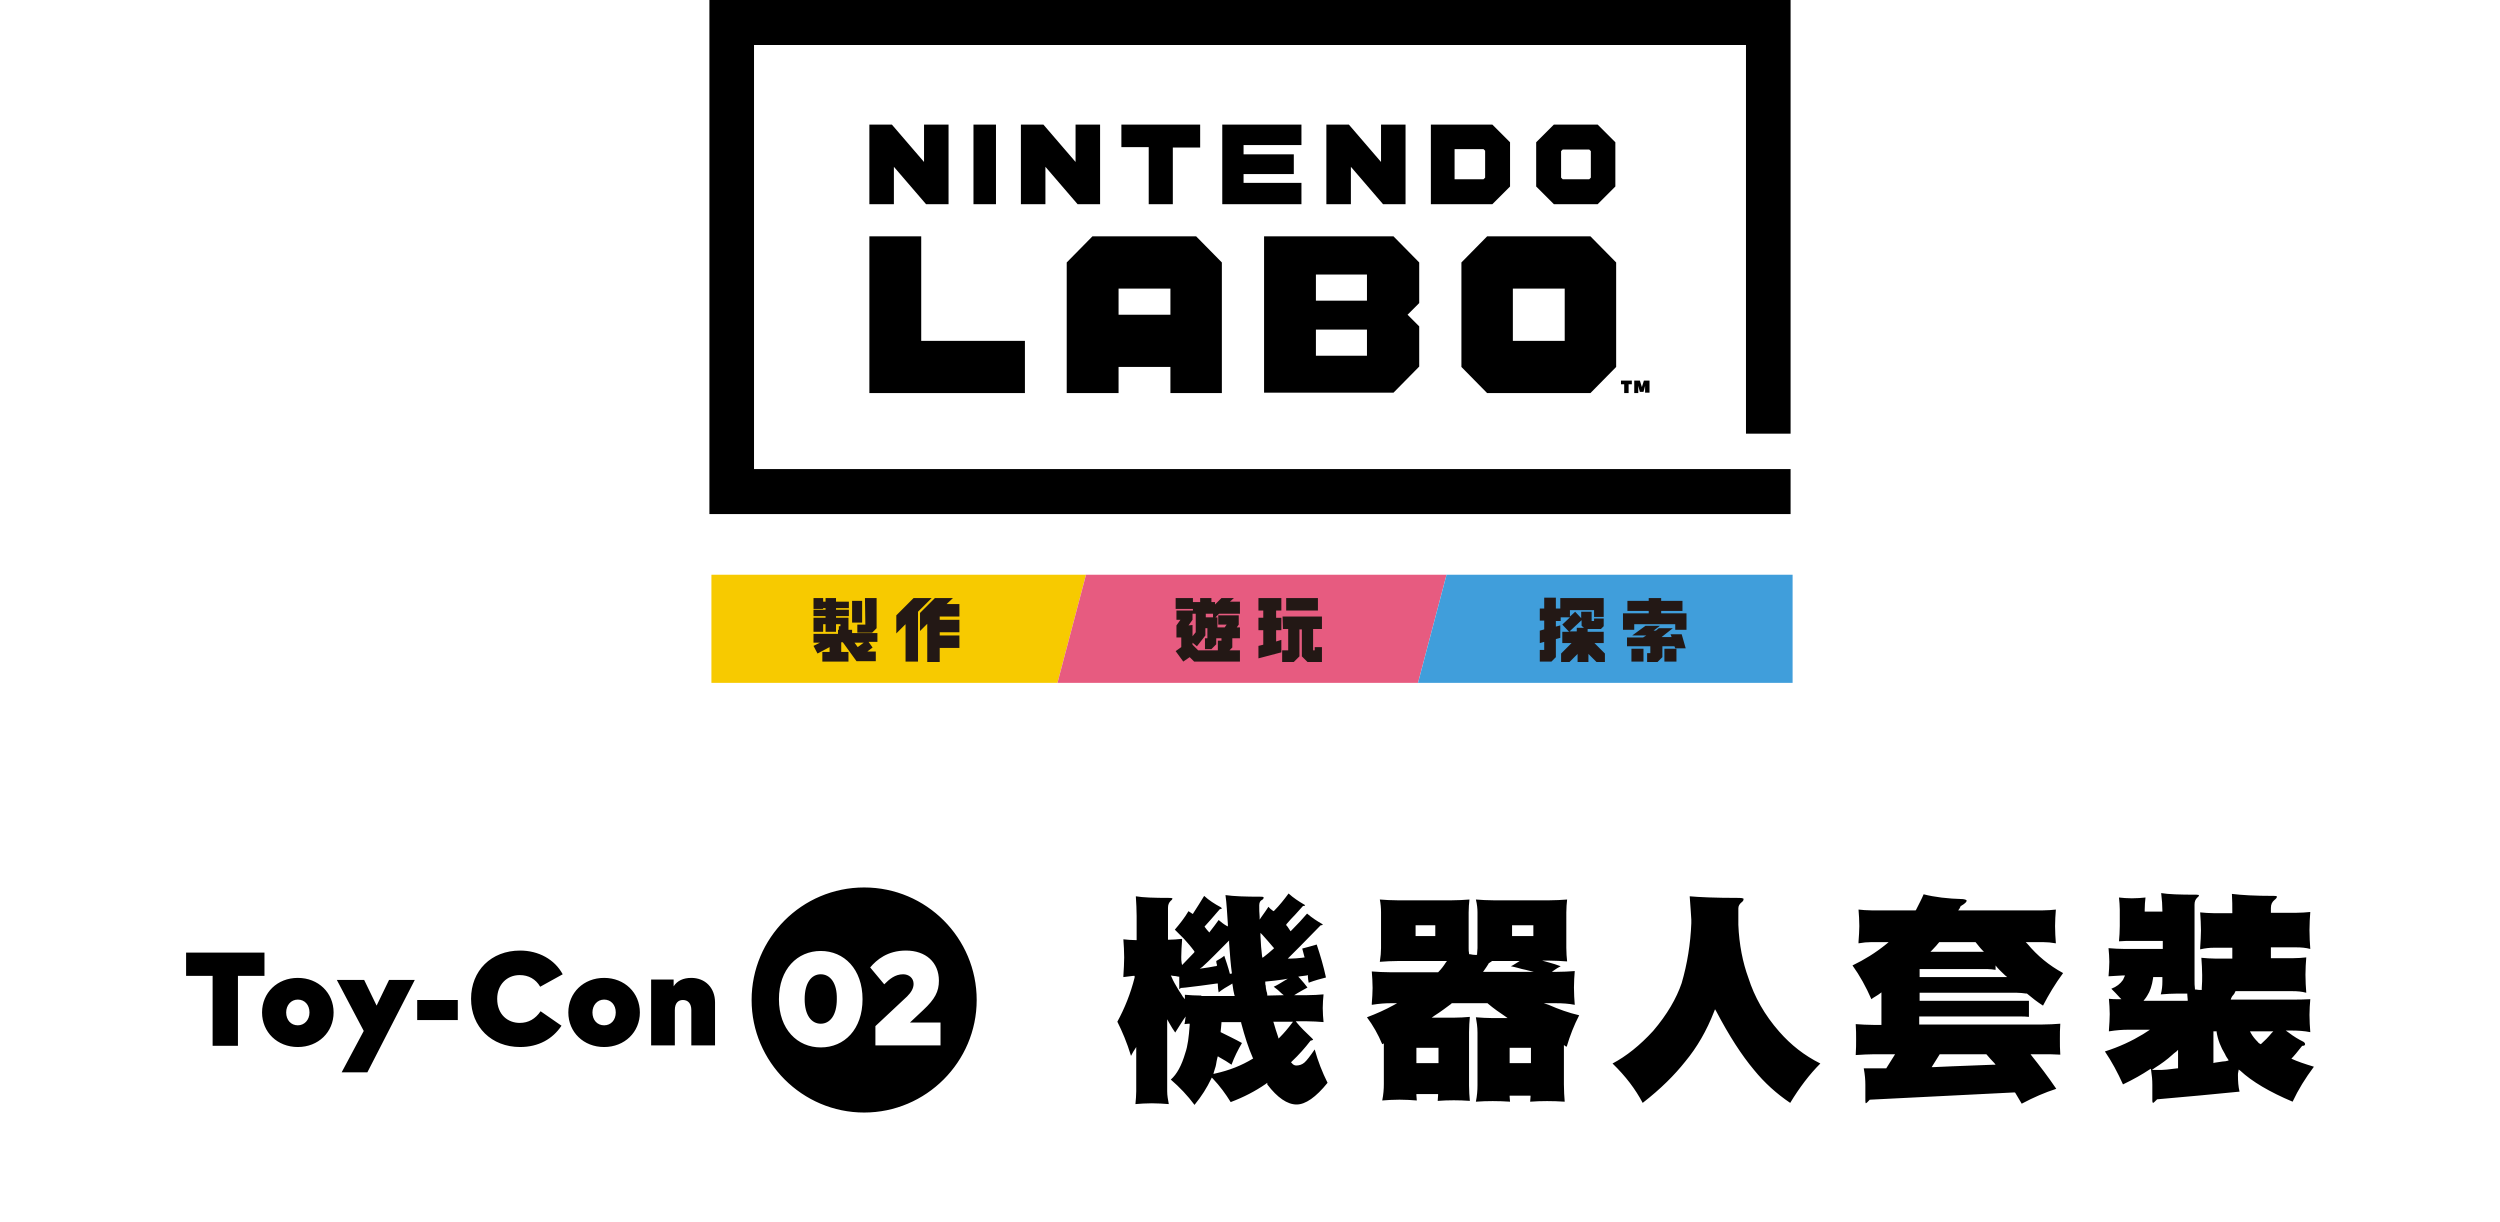 <?xml version="1.0" encoding="utf-8"?>
<!-- Generator: Adobe Illustrator 23.0.3, SVG Export Plug-In . SVG Version: 6.00 Build 0)  -->
<svg version="1.1" id="レイヤー_1" xmlns="http://www.w3.org/2000/svg" xmlns:xlink="http://www.w3.org/1999/xlink" x="0px"
	 y="0px" viewBox="0 0 622 304" style="enable-background:new 0 0 622 304;" xml:space="preserve">
<style type="text/css">
	.st0{fill:#F7CA00;}
	.st1{fill:#E75B80;}
	.st2{fill:#409EDB;}
	.st3{fill:#231815;}
</style>
<polygon class="st0" points="263.1,169.9 177,169.9 177,143 270.2,143 "/>
<polygon class="st1" points="352.8,169.9 263.1,169.9 270.2,143 359.9,143 "/>
<polygon class="st2" points="446,169.9 352.8,169.9 359.9,143 446,143 "/>
<path d="M323.8,36.1V31h-19.7v19.8h19.7v-5.3h-14.4v-2.2h12.5v-4.9h-12.5v-2.3H323.8z M344.1,50.8h5.6V31h-6.1v9.3l-8-9.3H330v19.8
	h6.1v-9.3L344.1,50.8z M230.4,50.8h5.6V31h-6.1v9.3l-8-9.3h-5.6v19.8h6.1v-9.3L230.4,50.8z M242.2,31v19.8h5.6V31H242.2z M304,97.8
	V65.3l-6.4-6.5h-25.8l-6.4,6.5v32.5h12.9v-6.5h12.9v6.5H304z M278.3,78.3v-6.5h12.9v6.5H278.3z M216.3,97.8H255v-13h-25.8v-26h-12.9
	V97.8z M353.1,65.3l-6.4-6.5h-32.2v38.9h32.2l6.4-6.5v-10l-2.9-2.9l2.9-2.9V65.3z M340.1,88.5h-12.7V82h12.7V88.5z M340.1,74.8
	h-12.7v-6.5h12.7V74.8z M445.5,116.7H187.6V11.2h246.8v96.7h11.1V0h-269v127.9h269L445.5,116.7L445.5,116.7z M395.7,97.8l6.4-6.5
	v-26l-6.4-6.5H370l-6.4,6.5v26l6.4,6.5H395.7z M376.4,71.8h12.9v13h-12.9V71.8z M410.4,97.7v-3H409l-0.5,1.6l-0.5-1.6h-1.4v3.1h1V96
	l0.4,1.5h0.9l0.4-1.5v1.7H410.4z M375.7,46.4v-11l-4.4-4.4H356v19.8h15.3L375.7,46.4z M369.5,44.2l-0.4,0.4h-7.2v-7.5h7.2l0.4,0.4
	V44.2z M401.9,46.4v-11l-4.4-4.4h-10.9l-4.4,4.4v11l4.4,4.4h10.9L401.9,46.4z M395.8,44.2l-0.4,0.4h-6.6l-0.4-0.4v-6.6l0.4-0.4h6.6
	l0.4,0.4V44.2z M405.2,97.8v-2.2h0.8v-0.9h-2.7v0.9h0.8v2.2H405.2z M260.1,41.5l8,9.3h5.6V31h-6.1v9.3l-8-9.3H254v19.8h6.1V41.5z
	 M291.8,50.8V36.7h6.8V31H279v5.6h6.8v14.2H291.8z"/>
<path class="st3" d="M227.3,148.8l-4.3,4.3v4.5l2.3-2.3v9.3h3.1v-12.4l3.4-3.4L227.3,148.8z M388.2,151.4h-1.1v-2.7h-2.9v2.7h-1.1v3
	h1.1v2.2l-1.1,0.3v3.1l1.1-0.3v2h-1.1v2.9h2.9l1.1-1.1V159l1.1-0.3v-3.1l-1.1,0.3v-1.4h1.2v-0.9h2.3l-1.9,1.8l1.7,1.8h-1.7v2.8h2.3
	l-2.6,2.6v2.1h2.1l2-2v2h2.7v-2l2,2h2.1v-2.1l-2.6-2.6h2.3v-2.8h-4v-0.7h3.3l0.7-0.7v-1.9h-2.4v0.6H396v-2.3h-2.6v1.6l-1.5-1.6
	l-1.3,1.2v-1.6h6v1.7h2.4v-4.7h-10.8V151.4z M393.5,154.3v1.4l0.6,0.5h-1.8v0.9h-1.8L393.5,154.3z M215.3,155.4h-2v2h3.7l1.1-1.1
	v-7.5h-2.9L215.3,155.4L215.3,155.4z M212,156.7h-0.9v-3H208v-0.4h3.2v-1.6H208v-0.4h3.2v-1.6H208v-0.9h-2.6v0.9h-0.6v-0.9h-2.4v2.7
	h2.4v-0.2h0.6v0.4h-3v1.6h3v0.4h-3v3.5h2.4v-1.9h0.6v1.9h2.6v-1.9h1.1v0.5h-0.4v0.9h-0.2v1h-6.1v2.2h1.6l-1.6,0.8l1,1.9l3-1.6v1.2
	h-1.8v2.4h6.5v-2.4h-1.8v-2.4h0.4l3.4,4.7l0,0l0,0h4.8v-2.4h-2.1l1.3-1l-1-1.4h2.2v-2.2H212V156.7z M214.9,159.9l-1.5,1.1l0,0
	l-0.8-1.1H214.9z M327.9,148.8H320v3.1h7.9V148.8z M214.5,149.5H212v5.4h2.5V149.5z M237.1,148.8h-4.5l-3.7,3.7v4.5l1.8-1.8v9.5h3.1
	v-3.5h4.9v-3.1h-4.9v-0.8h4.9v-3.1h-4.9v-0.8h4.9v-3.1h-3.2L237.1,148.8z M319.2,156.5h1.3v5.3H319v2.9h2.9l1.4-1.4v-6.7h0.6v6.7
	l1.4,1.4h3.6V161h-1.8v0.8h-0.4v-5.3h2.2v-3.1h-9.8L319.2,156.5L319.2,156.5z M313.1,151.9h1.2v1.8h-1.2v3.1h1.2v3.6l-1.2,0.3v3.1
	l5.7-1.5v-3.1l-1.3,0.4v-2.8h1.3v-3.1h-1.3v-1.8h1.3v-3.1h-5.7V151.9z M413.3,152.6V152h5.3v-2.5h-5.3v-0.7h-3.1v0.7h-5.3v2.5h5.3
	v0.6h-6.4v4.1h2.8v-1.4h10.2v1.4h2.8v-4.1H413.3z M405.9,164.6h3v-3.2h-3V164.6z M307,148.8h-3.1l-1.6,1.6v-0.6h-0.9v-1h-2.8v1h-1.8
	v-1h-4.3v2.7h4.3v0.4h-4.1v2.3h1l-1,1.4v3h1.2v2.4l-1.4,1l1.9,2.6l1.6-1.1l1.1,1.1l0,0h11.4v-2.8h-2.6l0,0l0.7-0.7v-2.3h1.9v-2.7
	h-0.8l0.5-0.7v-2.3h-5.1v2.3h2.1l-0.5,0.7h-1.8v-2.5h-0.5l0.9-0.9h5.2v-3H306L307,148.8z M300,152.7h1.8v0.9H300V152.7z
	 M295.7,155.6l1-1.4v-1.5h0.8v4.6l-0.8,1v-2.8L295.7,155.6L295.7,155.6z M302.6,160.3L302.6,160.3v-1.5h1.3v0.6H303v2.4h-4.9
	l-1.4-1.4v-0.5l1.1,0.9l2.1-2.7l0,0v-1.8h0.5v2.5h-0.6v2.7h1.6L302.6,160.3z M415.6,157.7l0.3,0.8h-2.5l2.8-2.2h-3.5l-0.7,0.6h-0.6
	l1.6-1.2h-3.6l-3.3,2.4h3.5l-0.8,0.5h-4v2.2h5.8v1.7h-0.8v2.2h2.6l1.2-1.2v-2.7h3l0.2,0.5h2.6l-1-3.5h-2.8L415.6,157.7L415.6,157.7z
	 M414.1,164.6h3v-3.2h-3V164.6z"/>
<path d="M65.8,237H46.3v5.8h6.6v17.4h6.3v-17.4h6.6C65.8,242.8,65.8,237,65.8,237z M74.1,243.3c-5.1,0-8.9,3.7-8.9,8.6
	c0,4.9,3.8,8.6,8.9,8.6s8.9-3.7,8.9-8.6C83,247,79.2,243.3,74.1,243.3z M74.1,255.1c-1.7,0-2.9-1.3-2.9-3.2c0-1.8,1.2-3.2,2.9-3.2
	s2.9,1.3,2.9,3.2S75.7,255.1,74.1,255.1z M93.7,250.2l-3.1-6.4h-6.8l6.7,12.7L85,266.8h6.4l11.8-23h-6.4L93.7,250.2z M103.8,253.8
	h10.1v-5h-10.1V253.8z M129.3,242.6c2.2,0,4,1,5.1,2.9l5.6-3.1c-2-3.7-6-5.9-10.6-5.9c-7.2,0-12.2,5-12.2,12s5.1,12,12.2,12
	c4.6,0,8.1-2,10.3-5.3l-5.2-3.6c-1.3,1.9-3,2.9-5.2,2.9c-2.9,0-5.6-2-5.6-6C123.7,245,126.1,242.6,129.3,242.6z M150.3,243.3
	c-5.1,0-8.9,3.7-8.9,8.6c0,4.9,3.8,8.6,8.9,8.6c5.1,0,8.9-3.7,8.9-8.6C159.2,247,155.4,243.3,150.3,243.3z M150.3,255.1
	c-1.7,0-2.9-1.3-2.9-3.2c0-1.8,1.2-3.2,2.9-3.2s2.9,1.3,2.9,3.2S152,255.1,150.3,255.1z M172,243.3c-2,0-3.5,0.7-4.4,2.1v-1.7H162
	v16.4h5.9v-8.8c0-1.8,0.9-2.5,2-2.5c1.3,0,2.1,0.9,2.1,2.5v8.8h5.9v-10.7C177.9,245.7,175.4,243.3,172,243.3z M215,220.8
	c-15.5,0-28,12.6-28,28c0,15.4,12.6,28,28,28s28-12.6,28-28S230.5,220.8,215,220.8z M204.2,260.6c-5.8,0-10.4-4.5-10.4-12
	c0-7.5,4.6-12,10.4-12c5.8,0,10.4,4.5,10.4,12C214.6,256.1,210.1,260.6,204.2,260.6z M234,260.1h-16.2v-4.8l7.9-7.4
	c1-1,1.6-2,1.6-3.1c0-1.5-1.2-2.4-2.6-2.4c-2,0-3.4,1.2-4.7,2.5l-3.5-4.2c1.6-1.9,4.3-4.2,8.9-4.2c4.9,0,8.2,2.9,8.2,7.5
	c0,2.7-1,4.6-3.9,7.3l-3.3,3.1h7.6V260.1z M204.2,242.4c-2.3,0-4,2.1-4,6.2c0,4,1.7,6.1,4,6.1s4-2.1,4-6.1
	C208.3,244.5,206.5,242.4,204.2,242.4z M324.5,264.4c-0.6,0.5-1.3,0.7-2,0.7c-0.4,0-0.8-0.2-1.1-0.6l-0.2-0.2l0.2-0.2
	c1.8-1.7,3.3-3.4,4.6-5.1l0.1-0.1h0.1c0.4-0.1,0.5-0.2,0.5-0.2c0-0.1-0.1-0.2-0.3-0.4c-1.6-1.5-2.8-2.7-3.7-3.8l-0.3-0.4h2.8
	c1.4,0,2.7,0.1,4.1,0.2c-0.1-1.1-0.2-2.2-0.2-3.5c0-1.2,0.1-2.3,0.2-3.4c-1.2,0.1-2.6,0.2-4.1,0.2H322l0.8-0.5
	c0.9-0.5,1.7-1,2.5-1.4c-0.5-0.7-1.1-1.4-1.9-2.3L323,243l0.5-0.1c0.6-0.1,1.1-0.1,1.6-0.2l0.3-0.1v0.3c0,0.5,0.1,1,0.2,1.6
	c1.6-0.6,3.1-1,4.3-1.3c-0.6-2.8-1.4-5.5-2.3-8.2c-1.3,0.4-2.5,0.7-3.6,1c0.2,0.6,0.3,1.3,0.5,1.9l0.1,0.3l-0.7,0.1
	c-1,0.1-1.9,0.2-2.8,0.2h-0.7l0.5-0.5c0.8-0.8,1.6-1.6,2.5-2.5l0,0l0,0c1.6-1.6,3.2-3.3,4.9-5l0.3-0.3h0.1c0.3,0,0.4-0.1,0.4-0.2
	c0,0-0.1-0.1-0.3-0.2c-1.2-0.7-2.3-1.4-3.6-2.5c-1.1,1.3-2.4,2.7-3.9,4.2l-0.2,0.2l-0.2-0.3c-0.1-0.2-0.3-0.4-0.4-0.6
	c-0.1-0.2-0.2-0.3-0.4-0.5l-0.1-0.2l0.1-0.2c0.7-0.8,1.4-1.6,2.2-2.4c0.6-0.7,1.2-1.3,1.8-2l0.1-0.1h0.1c0.3,0,0.4-0.1,0.4-0.2
	c0,0-0.1-0.1-0.3-0.2c-1.2-0.7-2.6-1.6-3.8-2.7c-1.1,1.5-2.3,3-3.5,4.2l-0.2,0.2l-0.2-0.1c-0.4-0.3-0.8-0.6-1.1-1
	c-0.5,0.8-1.1,1.6-1.8,2.6l-0.4,0.6v-0.7c-0.1-0.9-0.1-1.9-0.1-2.9c0-0.8,0.4-1.2,0.7-1.3c0.3-0.2,0.4-0.4,0.4-0.6
	c0-0.1-0.2-0.2-0.6-0.2c-4,0-6.8-0.1-8.9-0.4c0.3,2.1,0.4,4.4,0.6,7.3v0.5l-0.4-0.2c-0.7-0.4-1.3-0.9-1.9-1.4
	c-0.7,1-1.4,1.9-2.1,2.8l-0.2,0.3l-0.2-0.2c-0.3-0.3-0.6-0.7-0.9-1.1l-0.1-0.2l0.2-0.2c0.9-1,1.9-2.1,2.9-3.3l0.7-0.8h0.1
	c0.4-0.1,0.4-0.2,0.4-0.2s0-0.1-0.3-0.3c-1.5-0.8-2.9-1.7-4.1-2.8c-0.9,1.5-1.8,2.9-2.7,4.3l-0.1,0.2l-0.2-0.1
	c-0.3-0.2-0.6-0.4-0.9-0.6c-1,1.7-2.2,3.2-3.4,4.6c0.2,0.2,0.4,0.4,0.7,0.7c0.3,0.3,0.6,0.6,1,1l0.4,0.4l0,0l0.2,0.2
	c0.8,0.9,1.7,1.9,2.5,3l0.1,0.2l-0.1,0.2c-0.9,0.9-1.8,1.9-2.6,2.7l-0.4,0.4l-0.1-0.5c-0.1-0.5-0.1-1-0.1-1.5c0-1.3,0.1-2.7,0.2-4.2
	v-0.3h-0.2c-1,0.1-2,0.2-3,0.2h-0.3v-7.9c0-0.8,0.2-1.3,0.7-1.8c0.3-0.2,0.4-0.4,0.4-0.6c0,0-0.2-0.1-0.6-0.1
	c-4.1,0-6.7-0.1-8.5-0.4l0,0c0.1,1.7,0.2,3.3,0.2,4.9v6h-0.3c-1,0-2-0.1-3-0.2c0.1,1.5,0.2,3,0.2,4.5c0,1.4-0.1,2.9-0.2,4.6v0.3
	c0.8-0.1,1.6-0.2,2.4-0.3h0.4v0.4c-1,4-2.5,7.7-4.3,11c1.2,2.4,2.4,5.2,3.4,8.5c0.3-0.5,0.5-1,0.8-1.4l0.5-0.8v0.9v10.1
	c0,1-0.1,2.1-0.2,3.2c1.2-0.1,2.6-0.2,4.1-0.2c1.4,0,2.8,0.1,4.2,0.2c-0.2-1.1-0.4-2.1-0.4-3.2v-17.9l0.5,0.9c0.5,0.9,1,1.7,1.5,2.4
	c0.6-1,1.3-2,1.9-3l0.7-1l-0.2,1.4c0,0.2-0.1,0.3-0.1,0.5c0.3,0,0.7-0.1,1-0.1h0.3v0.3c-0.2,3-0.5,5.3-1.1,7
	c-0.9,3.1-2.1,5.3-3.6,6.6c2.2,1.9,4.2,4,5.9,6.3c1.8-2.2,3.1-4.3,4.1-6.4l0.2-0.4l0.3,0.3c1.7,1.8,3.1,3.7,4.4,5.8
	c3.2-1.2,6.1-2.7,8.7-4.5l0.4-0.3v0.4c2.5,3.3,5,5,7.3,5c2.2,0,4.8-1.8,7.7-5.4c-1.3-2.6-2.4-5.4-3.2-8.3
	C326,262.7,325.1,263.9,324.5,264.4z M299.1,240.6c2-1.8,4-3.9,6.1-6l0.6-0.6v0.6c0.2,3,0.4,5.4,0.7,7.6l-0.5,0.1
	c-0.5-1.9-1-3.3-1.4-4.5c-0.6,0.5-1.3,0.9-2,1.3c0,0.4,0.1,0.7,0.2,1v0.1l-0.1,0.1c-0.1,0.1-0.3,0.1-0.4,0.1c-1.1,0.2-2.1,0.4-3,0.5
	l-0.8,0.1L299.1,240.6z M298.9,247.7c-1.5,0-2.8-0.1-4.1-0.2c0,0.1,0,0.2,0,0.3v0.8l-0.5-0.6c-0.3-0.5-0.6-1-0.9-1.4l-0.3-0.5
	c-0.6-1-1.2-2-1.6-3l-0.2-0.4l0.6,0.1c0.4,0,0.9,0.1,1.3,0.2h0.2v0.2c0,0.1,0,0.1,0,0.2c0,0.1,0,0.3,0,0.4v2.3c0,0,0.2-0.1,0.4-0.3
	h0.1l1.1-0.1c2.5-0.3,5-0.6,7.7-1h0.3v0.4c0,0.6,0.1,1.2,0.2,1.8c0.9-0.7,2-1.4,3.1-2l0.3-0.2l0.1,0.6c0.1,0.7,0.2,1.5,0.4,2.2
	l0.1,0.3h-8.3V247.7z M311.7,263.4c-2.8,1.7-5.8,2.9-9.4,3.7l-0.4,0.1l0.1-0.4c0.1-0.3,0.2-0.7,0.3-1c0.2-0.5,0.3-1.2,0.4-1.8
	c0.1-0.3,0.1-0.6,0.2-0.9l0.1-0.3l0.3,0.2c1.3,0.7,2.2,1.3,3.1,1.9c0.7-1.9,1.6-3.7,2.6-5.4c-1.8-1-3.5-1.8-5.1-2.6l-0.2-0.1v-0.2
	c0.1-0.6,0.1-1.3,0.2-2.1v-0.2h4.9v0.2c0.9,3.4,1.8,6.2,2.9,8.7l0.1,0.2L311.7,263.4z M314.1,238.3l-0.1-0.4
	c-0.2-1.5-0.3-3.1-0.4-5.1v-0.7l0.5,0.5c0.8,0.9,1.7,1.9,2.7,3.1l0.2,0.2l-0.2,0.2c-0.8,0.7-1.6,1.4-2.4,2L314.1,238.3z
	 M315.3,247.7v-0.2c0-0.3-0.1-0.6-0.2-0.9c-0.1-0.5-0.2-0.9-0.2-1.4c-0.1-0.2-0.1-0.5-0.1-0.8v-0.2h0.2c1.4-0.1,2.8-0.3,4.3-0.5
	l1.1-0.2l-1,0.6c-0.8,0.5-1.6,1-2.5,1.4c0.7,0.5,1.4,1.1,2,1.7l0.5,0.4L315.3,247.7L315.3,247.7z M318.1,258.4L318,258
	c-0.4-1.2-0.8-2.4-1.1-3.5l-0.1-0.3h4.9l-0.3,0.4c-0.9,1.2-1.9,2.4-3,3.5L318.1,258.4z M384.1,249.6h3c1.6,0,3.2,0.1,4.7,0.4
	c-0.1-1.4-0.2-2.7-0.2-4.3c0-1.5,0.1-2.8,0.2-4.1c-1.4,0.1-3,0.2-4.7,0.2h-1l0.7-0.5c0.4-0.3,0.9-0.6,1.5-0.9
	c-1.1-0.4-2-0.7-2.8-0.9l-1.8-0.5h1.8c1.5,0,2.9,0.1,4.4,0.2c-0.1-1-0.2-2.1-0.2-3.4V227c0-1.2,0.1-2.2,0.2-3.2
	c-1.4,0.1-2.8,0.2-4.5,0.2h-13.7c-1.7,0-3.2-0.1-4.5-0.2c0.3,1.2,0.4,2.3,0.4,3.2v8.9c0,0.4-0.1,0.9-0.1,1.4v0.2l-0.2,0.1
	c-0.6,0-1.1-0.1-1.6-0.2h-0.2v-0.2c-0.1-0.4-0.1-0.9-0.1-1.3V227c0-1.2,0.1-2.2,0.2-3.2c-1.4,0.1-2.8,0.2-4.5,0.2h-13.3
	c-1.7,0-3.2-0.1-4.5-0.2c0.2,1,0.3,2.1,0.3,3.2v8.9c0,1-0.1,2.1-0.3,3.4c1.4-0.1,2.9-0.2,4.5-0.2H360l-0.3,0.4
	c-0.5,0.8-1.1,1.6-1.8,2.3l-0.1,0.1H346c-1.7,0-3.2-0.1-4.7-0.2c0.1,1.3,0.2,2.7,0.2,4.1c0,1.2-0.1,2.5-0.2,3.9v0.3
	c1.9-0.3,3.4-0.4,4.7-0.4h1.6l-0.9,0.5c-2,1.1-4.2,2.1-6.6,3c1.5,2,2.8,4.3,3.8,6.7l0.4-0.2v10.1c0,1.3-0.1,2.6-0.4,4.1
	c1.3-0.1,2.6-0.2,4.3-0.2c1.6,0,3,0.1,4.3,0.2c0-0.4-0.1-0.9-0.1-1.3v-0.3h5.4v0.3c0,0.5-0.1,0.9-0.1,1.4c2.7-0.2,5.3-0.2,8,0
	c-0.1-1.2-0.2-2.4-0.2-3.8v-13.3c0-1.4,0.1-2.7,0.2-3.8c-1.2,0.1-2.6,0.2-4.1,0.2h-5.4l0.7-0.5c1.6-1,3-2.1,4.1-2.9l0.2-0.2h8.9
	l0.1,0.1c1.4,1.2,3,2.3,4.2,3.1l0.7,0.5h-3.7c-1.4,0-2.9-0.1-4.2-0.2c0.2,1.1,0.4,2.4,0.4,3.8V270c0,1.3-0.1,2.6-0.4,4.1
	c2.8-0.2,5.5-0.2,8.5,0c0-0.4-0.1-0.8-0.1-1.2v-0.3h5.2v0.3c0,0.4-0.1,0.8-0.1,1.2c2.8-0.2,5.6-0.2,8.6,0c-0.1-1.3-0.2-2.7-0.2-4.3
	V260l0.4,0.3c0.1,0.1,0.2,0.1,0.3,0.1c0.8-2.7,1.8-5.3,3.1-7.8c-2.6-0.6-5.1-1.5-7.6-2.6L384.1,249.6z M357.1,232.9h-4.9v-2.7h4.9
	V232.9z M357.9,260.7v3.8h-5.5v-3.8H357.9z M376.2,230.2h5.3v2.7h-5.3V230.2z M380.9,264.5h-5.3v-3.8h5.3V264.5z M368.9,241.9
	l0.3-0.4c0.4-0.6,0.8-1.1,1.2-1.8v-0.1h0.1c0.2-0.1,0.4-0.3,0.6-0.4l0.1-0.1h0.1h6.8l-0.8,0.5c-0.5,0.3-0.9,0.6-1.4,0.8
	c0.6,0.1,1.2,0.3,1.7,0.4c0.7,0.2,1.4,0.4,2,0.5l2,0.5h-12.7V241.9z M452.9,264.6c-2.7,2.7-5.2,6-7.5,9.8c-3.4-2.3-6.4-5-9-8.2
	c-3.1-3.7-6.2-8.5-9.4-14.6l-0.3-0.5l-0.2,0.5c-1.9,4.9-4.3,9-7.2,12.5c-2.7,3.4-6.1,6.8-10.6,10.3c-1.8-3.4-4.2-6.6-7.5-9.8
	c3.4-1.8,6.8-4.5,10.1-8.1c3.5-4.1,5.8-8.1,7.1-11.9c1.4-4.8,2.2-9.8,2.4-14.9v-0.9c-0.1-1.5-0.2-3.3-0.4-5.8
	c2.2,0.2,6.2,0.4,12.3,0.4c0.9,0,1.1,0.2,1.1,0.2c0,0.4-0.1,0.6-0.5,0.9c-0.5,0.4-0.8,0.9-0.8,1.5v4.1c0.2,4.9,1.1,9.4,2.5,13.2
	c1.5,4.7,4,9.2,7.7,13.4C445.6,260,448.9,262.6,452.9,264.6z M504.4,234.8l-0.4-0.4h4.3c1,0,2.1,0.1,3.2,0.3
	c-0.1-1.4-0.2-2.8-0.2-4.3c0-1.4,0.1-2.7,0.2-4.1c-1,0.1-2,0.2-3.2,0.2h-21.1l0.3-0.4c0.1-0.2,0.2-0.4,0.3-0.6v-0.1h0.1
	c1.2-0.7,1.4-1.1,1.4-1.3s-0.3-0.3-0.9-0.4c-3.8-0.1-7.1-0.5-9.8-1.2c-0.5,1.2-1.2,2.5-1.9,3.9l-0.1,0.1h-11c-1.2,0-2.2-0.1-3.2-0.2
	c0.1,1.3,0.2,2.7,0.2,4.1c0,1.2-0.1,2.4-0.2,3.9v0.4c1.1-0.2,2.2-0.3,3.2-0.3h4.3l-0.6,0.5c-2.7,2.2-5.5,3.9-8.4,5.3
	c1.8,2.5,3.4,5.4,4.7,8.4c0.1-0.1,0.3-0.2,0.4-0.3c0.6-0.4,1.2-0.7,1.7-1.1l0.4-0.3v6.9c0,0.1,0,0.3,0,0.4c0,0.1,0,0.3,0,0.5v0.3
	h-1.9c-1.6,0-3.1-0.1-4.5-0.2c0.1,1.3,0.1,2.6,0.1,3.8c0,1.1,0,2.4-0.1,3.9c1.7-0.1,3.2-0.2,4.5-0.2h5.3l-2.2,3.5h-5.6
	c0.3,1.6,0.4,2.9,0.4,4.1v4c0,0.4,0.1,0.6,0.1,0.6c0.2,0,0.7-0.6,0.9-0.8l0.1-0.1h0.1c11.5-0.6,23.6-1.2,35.8-1.8h0.2l0.1,0.1
	c0.5,0.8,1,1.7,1.6,2.7c3-1.6,5.8-2.8,8.6-3.7c-2.1-3.1-4.1-5.7-6.1-8.2l-0.3-0.4h2.9c1.6,0,3.1,0,4.5,0.1c-0.1-1.4-0.1-2.6-0.1-3.9
	c0-1.2,0-2.5,0.1-3.8c-1.4,0.1-2.8,0.2-4.5,0.2h-30.6v-2h24.9c0.9,0,1.7,0,2.4,0.1v-4h-27.2v-2h24.2c0.8,0,1.5,0.1,2.3,0.2h0.1h0.1
	c1.3,1.1,2.6,2.1,4,3c1.4-2.7,3-5.4,5-8.1C509.8,240.2,506.9,237.8,504.4,234.8z M482.6,262.3h11.6l0.1,0.1c0.6,0.7,1.2,1.4,1.9,2.1
	l0.3,0.4H496c-1.8,0.1-3.5,0.1-5.2,0.2c-3.7,0.1-6.9,0.3-9.7,0.4h-0.5L482.6,262.3z M480.7,236.4c0.7-0.7,1.2-1.3,1.7-1.9l0.1-0.1h9
	l0.1,0.1c0.5,0.6,1,1.3,1.6,1.9l0.4,0.4h-13.3L480.7,236.4z M477.6,243.1v-2h16.8c0.7,0,1.4,0.1,2.1,0.2v-1.1l0.4,0.5
	c0.6,0.7,1.3,1.3,2,2l0.5,0.4L477.6,243.1L477.6,243.1z M569.7,263.8l0.3-0.3c0.7-0.7,1.7-1.9,2.7-3.2l0.1-0.1h0.1
	c0.3,0,0.6-0.1,0.6-0.4c0-0.2-0.1-0.4-0.4-0.6c-1.2-0.6-2.4-1.3-3.7-2.3l-0.7-0.5h1.4c1.6,0,3.2,0.1,4.7,0.4
	c-0.1-1.4-0.2-2.8-0.2-4.3c0-1.4,0.1-2.6,0.2-3.9c-1.6,0.1-3.2,0.1-4.7,0.1H555l0.1-0.3c0.1-0.2,0.2-0.5,0.5-0.8
	c0.2-0.2,0.4-0.5,0.5-0.8l0.1-0.2h14.2c1.2,0,2.3,0.1,3.4,0.4c-0.1-1.4-0.2-2.9-0.2-4.5c0-1.5,0.1-3,0.2-4.3c-1,0.1-2.1,0.2-3.4,0.2
	H565v-2.7h6.3c1.2,0,2.4,0.1,3.5,0.4c-0.1-1.5-0.2-3-0.2-4.7c0-1.6,0.1-3.1,0.2-4.5c-1.1,0.1-2.2,0.2-3.5,0.2H565v-1.2
	c0-0.9,0.3-1.5,0.9-2c0.4-0.3,0.6-0.6,0.6-0.8s-0.5-0.2-0.7-0.2c-4.8,0-8.2-0.2-10.5-0.5c0.1,1.6,0.1,3.1,0.1,4.5v0.3h-4.6
	c-1.2,0-2.3-0.1-3.4-0.2c0.1,1.5,0.2,3,0.2,4.5c0,1.3-0.1,2.7-0.2,4.3v0.4c1.3-0.3,2.4-0.4,3.4-0.4h4.6v2.7h-4.2
	c-1.2,0-2.3-0.1-3.5-0.2c0.1,1.5,0.2,2.9,0.2,4.3c0,1,0,2.1-0.1,3.2v0.5h-0.2c-0.4,0-0.8,0-1.2-0.1h-0.3V246
	c-0.1-0.7-0.1-1.4-0.1-2.1v-18.8c0-0.8,0.2-1.3,0.7-1.8c0.3-0.2,0.4-0.4,0.4-0.6c0,0-0.2-0.1-0.6-0.1c-4.3,0-7-0.1-8.8-0.4
	c0.2,1.7,0.3,3.1,0.3,4.3v0.3h-4.4v-0.5c0-1.1,0.1-2.1,0.2-3c-1,0.1-2.1,0.2-3.4,0.2c-1.2,0-2.3-0.1-3.2-0.2c0.1,1,0.2,2,0.2,3v4.1
	c0,1.3-0.1,2.7-0.2,3.8c1.1-0.1,2.2-0.1,3.2-0.1h7.7v2h-9.4c-1.5,0-2.8-0.1-4.1-0.2c0.1,1.1,0.2,2.3,0.2,3.4c0,1.1-0.1,2.3-0.2,3.6
	l0,0c1.2-0.1,2.3-0.1,3.4-0.2h0.7l-0.5,1.1c-0.7,1-1.6,1.7-2.9,2.2c0.7,0.7,1.4,1.4,2.1,2.2l0.4,0.4H527c-0.7,0-1.5,0-2.3-0.1
	c0.1,1.2,0.2,2.6,0.2,3.8s-0.1,2.5-0.2,4v0.3c1.9-0.3,3.4-0.4,4.7-0.4h5.5l-1.7,1.1c-2.8,1.7-6,3.2-9.5,4.3c1.7,2.5,3.2,5.3,4.5,8.2
	c2.7-1.3,4.8-2.5,6.6-3.7l0.3-0.2l0.1,0.4c0.2,1.3,0.3,2.4,0.3,3.6v3.9c0,0.4,0.1,0.6,0.2,0.6c0.1,0,0.5-0.4,0.9-0.8l0.1-0.1h0.1
	c7.1-0.6,14.3-1.3,20.4-1.9c-0.3-1.2-0.4-2.6-0.4-4.1c0-0.2,0-0.6,0.1-0.9l0.1-0.5l0.4,0.3c2.9,2.7,7.3,5.3,13,7.7
	c1.4-3,3.2-5.9,5.3-8.7c-2.3-0.7-4.1-1.3-5.6-2L569.7,263.8z M541.9,265.8h-0.2c-2.2,0.3-3.4,0.4-3.9,0.4h-2.4l0.7-0.5
	c1.6-1,3.1-2.1,4.3-3.2c0.3-0.3,0.7-0.6,1.1-0.9l0.4-0.4L541.9,265.8L541.9,265.8z M533.3,249l0.4-0.5c0.2-0.3,0.4-0.5,0.6-0.9
	c0.6-0.9,1.1-2.3,1.4-4.3v-0.2h2.3v1.1c0,1.1-0.1,2.1-0.4,3.2c1.4-0.1,2.8-0.2,4.2-0.2c0.3,0,0.6,0,0.9,0c0.4,0,0.8,0,1.2,0h0.3v0.3
	c0,0.4,0.1,0.8,0.1,1.2v0.3L533.3,249L533.3,249z M554.3,263.9c-0.4,0.1-0.8,0.2-1.3,0.2c-0.7,0.1-1.4,0.2-2,0.3l-0.3,0.1v-7.9h0.8
	v0.2c0.3,1.9,1,3.7,2.1,5.5l0,0c0.2,0.5,0.5,0.9,0.7,1.2l0.2,0.3L554.3,263.9z M565.2,257c-0.9,1.1-1.7,1.9-2.6,2.7l-0.1,0.1
	l-0.2-0.1c-0.2-0.1-0.4-0.2-0.5-0.4c-0.7-0.7-1.3-1.4-1.8-2.3l-0.2-0.4h5.8L565.2,257z"/>
</svg>
